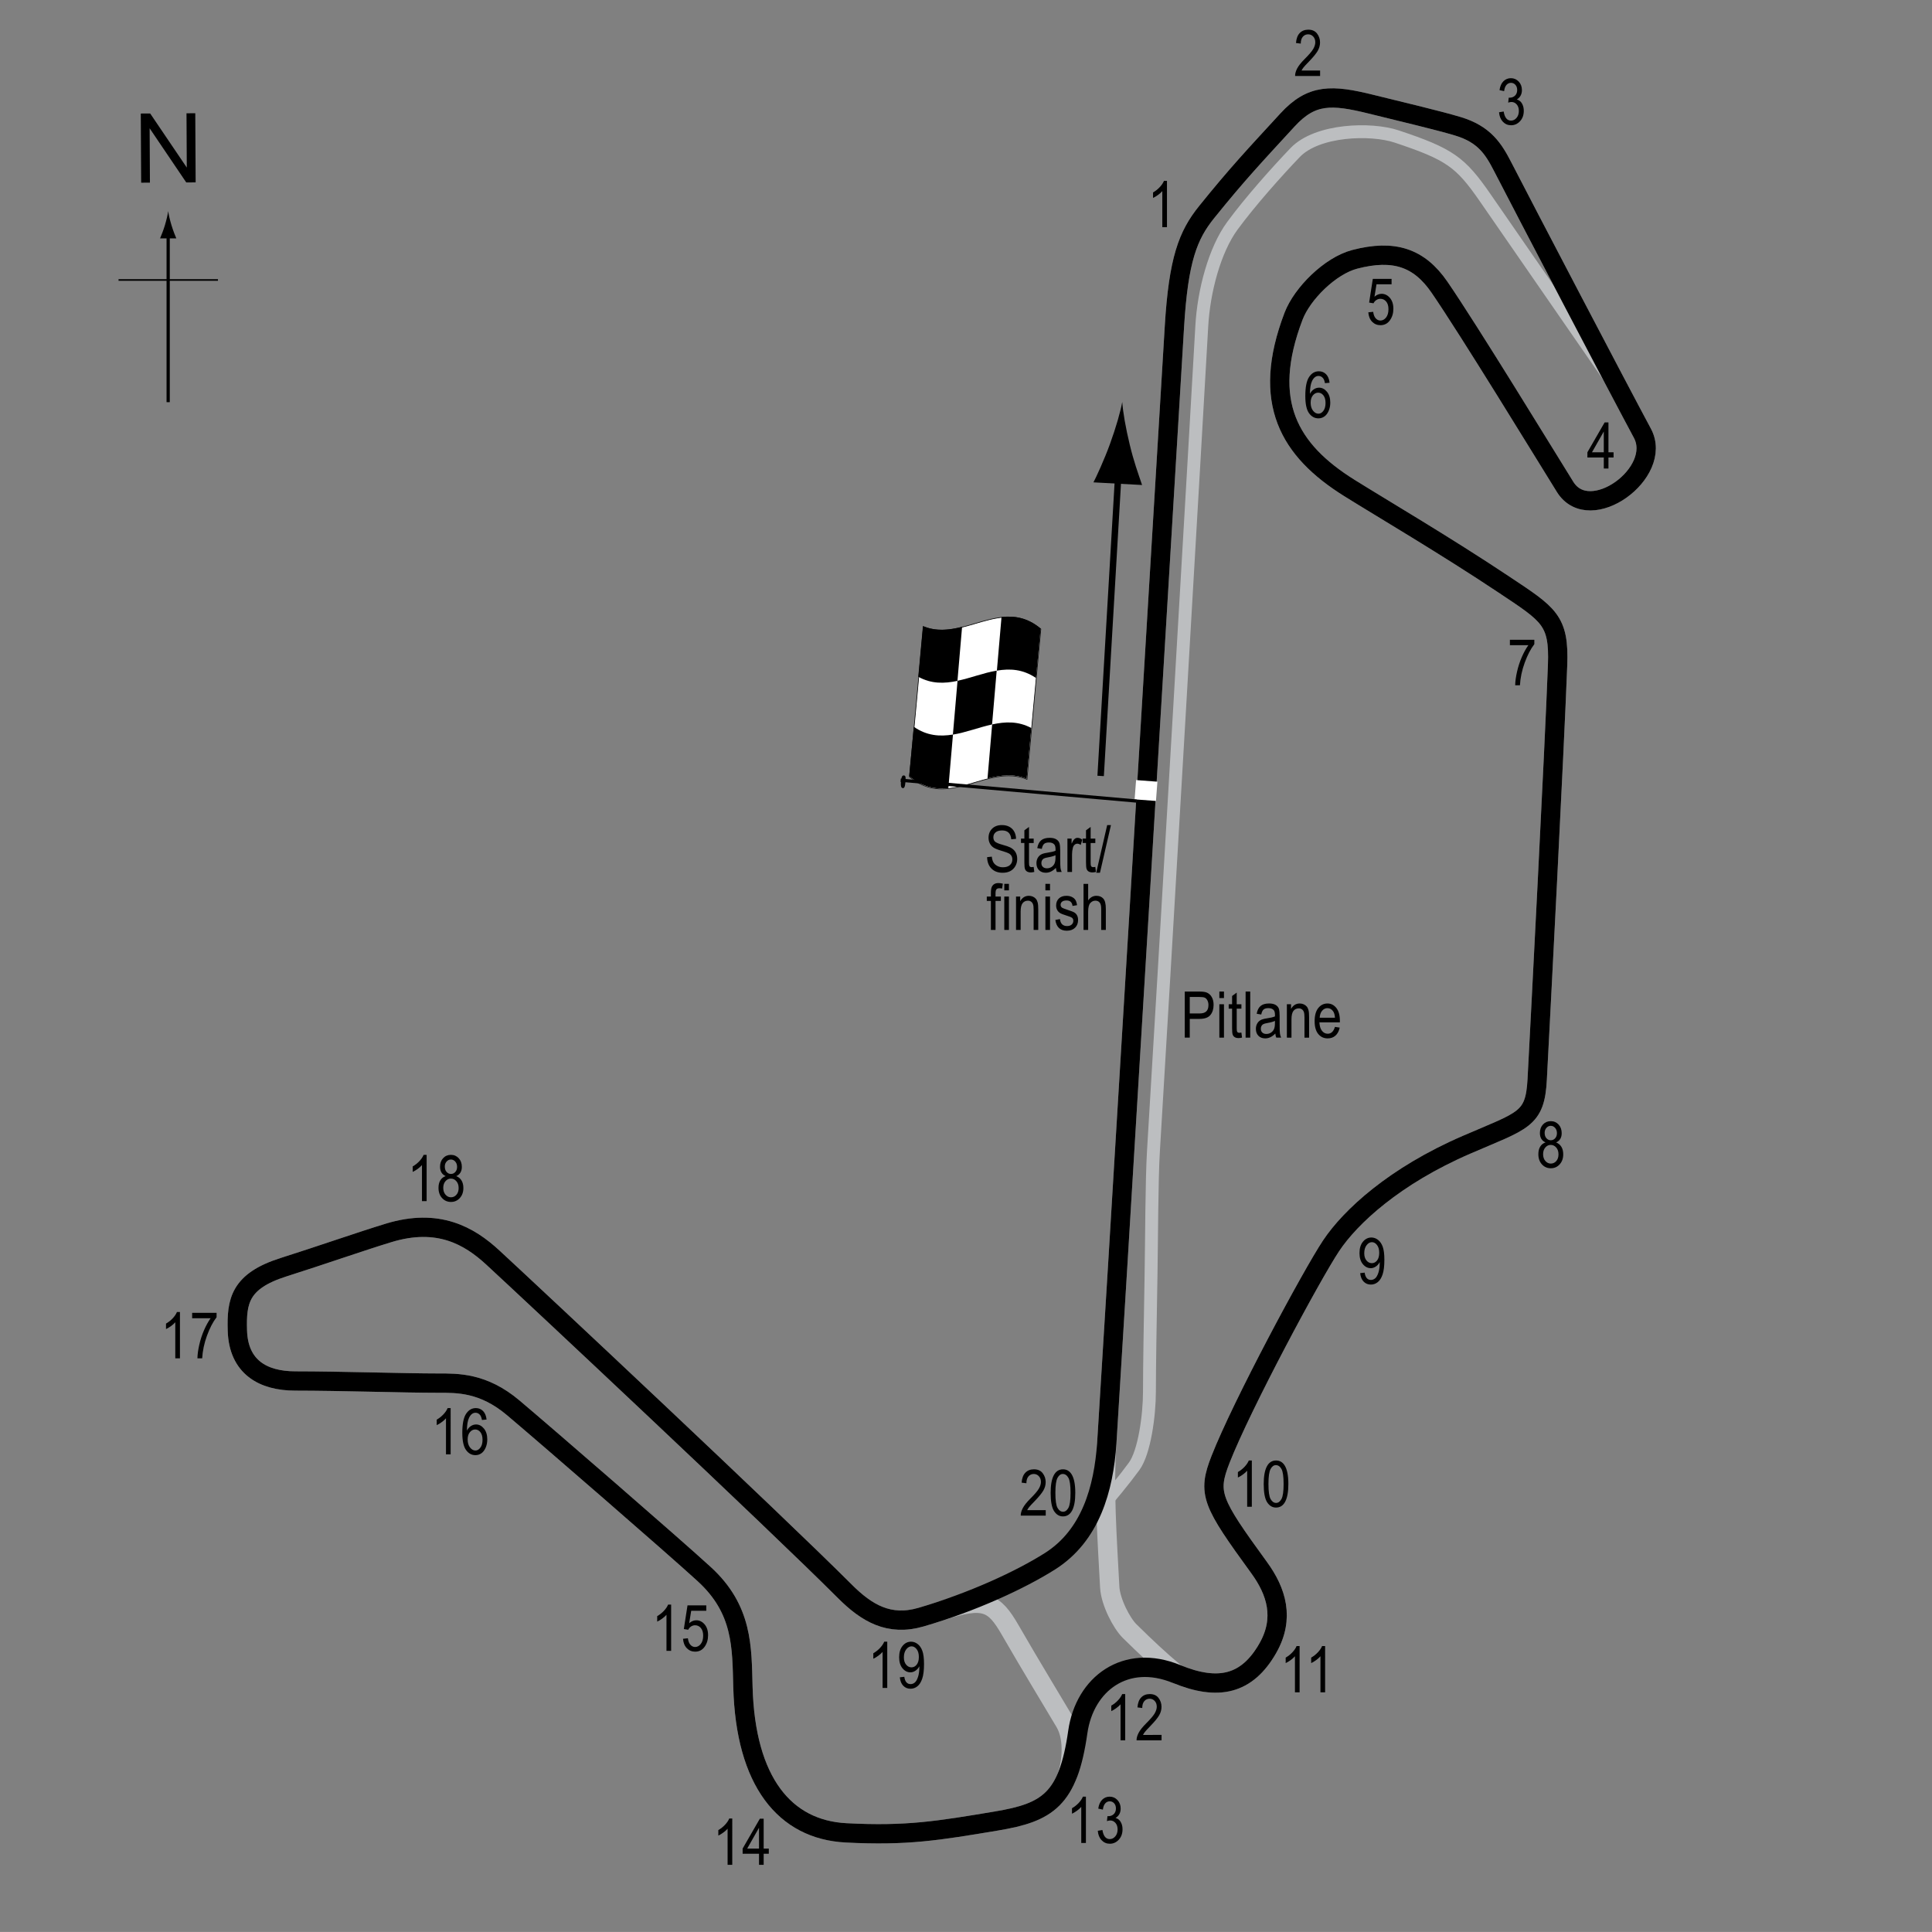 <?xml version="1.0" encoding="UTF-8"?> <!-- Generator: Adobe Illustrator 14.0.0, SVG Export Plug-In . SVG Version: 6.00 Build 43363) --> <svg xmlns="http://www.w3.org/2000/svg" xmlns:xlink="http://www.w3.org/1999/xlink" version="1.1" x="0px" y="0px" width="300px" height="299.991px" viewBox="0 0 300 299.991" xml:space="preserve"><rect x="0" y="0" width="300" height="299.991" fill="#808080" stroke="none"/> <g id="Pitlane"> <path fill="none" stroke="#BCBEC0" stroke-width="2" d="M167.485,238.064c0,0,5.625-6.25,8.625-10.375 c1.591-2.187,2.375-7.875,2.375-11.625s0.125-11.125,0.25-18.25c0.092-5.255,0.096-14.605,0.375-19.125 c1.25-20.25,7-118.875,7.5-128c0.301-5.498,2-11.875,4.75-15.625s6.875-8.375,9.75-11.375c3.434-3.583,11.774-3.825,15.75-2.5 c8.25,2.75,9.905,3.946,13.75,9.5c4.5,6.5,22.125,32,22.125,32"></path> </g> <g id="South_Circuit"> <path fill="none" stroke="#BCBEC0" stroke-width="3" d="M146.047,250.166c-0.994,0.329-2.002,0.644-3.02,0.94 c-4.963,1.448-8.436-0.603-11.833-4c-11.333-11.333-48.167-45.834-54.667-51.834c-3.674-3.392-8.5-6.166-16.167-3.833 c-4.387,1.335-10.353,3.437-16.333,5.333c-6.833,2.167-7.3,5.309-7.167,9.834c0.167,5.666,3.975,7.833,9,7.833 c7,0,16.833,0.333,22.167,0.333c3,0,7.002-0.102,11.667,3.834c5.333,4.5,24.875,21.44,29.667,25.833c6,5.5,5.833,11.333,6,17.5 c0.398,14.738,6.5,22.167,16,22.667s14.381-0.342,23.334-1.834c5.621-0.937,8.855-2.202,10.802-6.515 c0.824-1.825,1.469-6.104-0.136-8.818c-2.167-3.667-5.07-8.388-8.5-14.333C154.36,248.772,152.87,247.905,146.047,250.166z"></path> </g> <g id="North_Circuit"> <path fill="none" stroke="#BCBEC0" stroke-width="3" d="M182.36,50.772c-1.166,19.5-10,166-10.5,173.333 c-0.481,7.055,0.038,14.492,0.458,22.333c0.125,2.333,1.863,5.632,3.084,6.833c2.541,2.5,4.625,4.459,6.916,6.375 c0.508,0.425,1.583,0.762,2.159,0.946c5.543,1.778,9.462,0.457,12.383-4.654c2.667-4.667,1.334-8.833-1.333-12.5 c-7.412-10.19-8.082-11.525-6-16.833c3.334-8.5,14.167-28.667,17.167-33.167s9.833-10.833,21-15.667 c8.862-3.836,10.666-3.833,11-10.167c0.51-9.666,2.666-51,3.166-64.333c0.263-6.997-1.333-7.833-8.333-12.5 c-9.074-6.05-19.037-11.898-24-15c-9.333-5.833-13.76-13.305-8.667-26.667c1.334-3.5,5.667-7.833,9.5-8.833 c6.079-1.586,10.006-0.274,13.167,4.333c4.658,6.788,16.105,25.538,19.5,31c3.833,6.167,15.302-2.201,12-8.333 c-3.5-6.5-18.5-35.167-21.667-41.333c-1.426-2.777-2.846-5.09-7-6.333c-3.063-0.917-8.273-2.139-13.438-3.417 c-6.146-1.521-9.25-1.646-13,2.438c-5.027,5.475-7.729,8.313-12.563,14.313C184.468,36.528,182.987,40.291,182.36,50.772z"></path> </g> <g id="Full_Circuit"> <path fill="none" stroke="#000000" stroke-width="3" d="M182.36,50.772c-1.166,19.5-10,166-10.5,173.333 c-0.481,7.055-2.5,14.333-8.833,18.333c-4.572,2.888-12,6.333-20,8.667c-4.963,1.448-8.436-0.603-11.833-4 c-11.333-11.333-48.167-45.834-54.667-51.834c-3.674-3.392-8.5-6.166-16.167-3.833c-4.387,1.335-10.353,3.437-16.333,5.333 c-6.833,2.167-7.3,5.309-7.167,9.834c0.167,5.666,3.975,7.833,9,7.833c7,0,16.833,0.333,22.167,0.333c3,0,7.002-0.102,11.667,3.834 c5.333,4.5,24.875,21.44,29.667,25.833c6,5.5,5.833,11.333,6,17.5c0.398,14.738,6.5,22.167,16,22.667s14.381-0.342,23.334-1.834 c8-1.333,11.166-3.333,12.666-13.833c1.07-7.49,7.43-12.243,15.334-9c6.5,2.667,10.941,1.644,14.166-4 c2.667-4.667,1.334-8.833-1.333-12.5c-7.412-10.19-8.082-11.525-6-16.833c3.334-8.5,14.167-28.667,17.167-33.167 s9.833-10.833,21-15.667c8.862-3.836,10.666-3.833,11-10.167c0.51-9.666,2.666-51,3.166-64.333c0.263-6.997-1.333-7.833-8.333-12.5 c-9.074-6.05-19.037-11.898-24-15c-9.333-5.833-13.76-13.305-8.667-26.667c1.334-3.5,5.667-7.833,9.5-8.833 c6.079-1.586,10.006-0.274,13.167,4.333c4.658,6.788,16.105,25.538,19.5,31c3.833,6.167,15.302-2.201,12-8.333 c-3.5-6.5-18.5-35.167-21.667-41.333c-1.426-2.777-2.846-5.09-7-6.333c-3.063-0.917-8.273-2.139-13.438-3.417 c-6.146-1.521-9.25-1.646-13,2.438c-5.027,5.475-7.729,8.313-12.563,14.313C184.468,36.528,182.987,40.291,182.36,50.772z"></path> </g> <g id="Startline"> <line fill="none" stroke="#FFFFFF" stroke-width="3" x1="176.297" y1="122.626" x2="179.61" y2="122.876"></line> </g> <g id="Flag"> <g> <g> <path fill="#FFFFFF" stroke="#000000" stroke-width="0.1" d="M161.622,97.687c-0.719,7.614-1.438,15.4-2.156,23.323 c-6.081-2.509-12.163,4.739-18.244-0.385c0.72-7.613,1.439-15.4,2.159-23.323C149.46,99.808,155.542,92.563,161.622,97.687z"></path> <path d="M147.978,114.059c-0.239,2.78-0.479,5.554-0.719,8.319c-2.027,0.214-4.055-0.133-6.083-1.861 c0.24-2.535,0.48-5.09,0.72-7.663C143.924,114.266,145.951,114.395,147.978,114.059z"></path> <path d="M160.141,113.046c-0.24,2.611-0.48,5.239-0.721,7.882c-2.026-0.821-4.054-0.563-6.08-0.047 c0.24-2.801,0.48-5.599,0.721-8.392C156.087,112.046,158.115,111.959,160.141,113.046z"></path> <path d="M154.766,104.13c-0.239,2.782-0.479,5.57-0.719,8.363c-2.027,0.445-4.055,1.244-6.082,1.577 c0.24-2.78,0.48-5.566,0.721-8.358C150.712,105.281,152.74,104.48,154.766,104.13z"></path> <path d="M161.595,97.606c-0.24,2.54-0.48,5.099-0.721,7.677c-2.026-1.382-4.052-1.492-6.078-1.147 c0.239-2.781,0.479-5.557,0.718-8.324C157.542,95.585,159.568,95.91,161.595,97.606z"></path> <path d="M149.391,97.337c-0.239,2.8-0.479,5.597-0.719,8.389c-2.026,0.431-4.054,0.49-6.081-0.639 c0.241-2.606,0.482-5.229,0.723-7.867C145.34,98.077,147.366,97.844,149.391,97.337z"></path> </g> </g> <line fill="#FFFFFF" stroke="#000000" stroke-width="0.5" x1="139.854" y1="121.152" x2="176.476" y2="124.384"></line> <path d="M140.362,120.415c0.194,0.016,0.319,0.106,0.243,0.985c-0.079,0.877-0.221,0.99-0.416,0.977 c-0.194-0.02-0.363-0.162-0.285-1.04C139.982,120.461,140.168,120.396,140.362,120.415z"></path> <g> <line fill="none" stroke="#000000" x1="170.907" y1="120.488" x2="173.714" y2="72.571"></line> <path d="M175.443,69.118c0.61,2.517,1.211,4.165,1.899,6.193l-7.552-0.412c0.376-0.692,1.684-3.516,2.564-5.95 c0.944-2.608,1.625-4.982,1.907-6.528C174.372,63.989,174.788,66.426,175.443,69.118z"></path> </g> </g> <g id="North"> <g> <g> <g> <line fill="none" stroke="#000000" stroke-width="0.5" x1="26.113" y1="62.45" x2="26.113" y2="36.167"></line> <path d="M25.602,34.986c-0.25,0.827-0.48,1.364-0.746,2.027h2.521c-0.112-0.237-0.496-1.2-0.745-2.027 c-0.268-0.885-0.45-1.687-0.516-2.207C26.051,33.299,25.868,34.101,25.602,34.986z"></path> </g> </g> </g> <line fill="none" stroke="#000000" stroke-width="0.25" x1="18.408" y1="43.475" x2="33.844" y2="43.475"></line> <g> <path d="M21.919,28.366l-0.057-10.737l1.458-0.008l5.685,8.4l-0.045-8.43l1.362-0.007l0.057,10.737l-1.458,0.008l-5.685-8.407 l0.045,8.438L21.919,28.366z"></path> </g> </g> <g id="Labels"> <g> <path d="M183.969,161.125v-7.158h2.212c0.521,0,0.905,0.045,1.152,0.137c0.339,0.124,0.608,0.353,0.811,0.688 s0.303,0.747,0.303,1.235c0,0.645-0.164,1.17-0.493,1.577s-0.896,0.61-1.704,0.61h-1.504v2.91H183.969z M184.746,157.37h1.519 c0.479,0,0.828-0.108,1.05-0.325s0.332-0.543,0.332-0.979c0-0.283-0.055-0.526-0.164-0.728c-0.108-0.202-0.24-0.34-0.395-0.415 c-0.155-0.075-0.435-0.112-0.838-0.112h-1.504V157.37z"></path> <path d="M189.34,154.978v-1.011h0.718v1.011H189.34z M189.34,161.125v-5.186h0.718v5.186H189.34z"></path> <path d="M192.763,160.339l0.098,0.776c-0.198,0.052-0.378,0.078-0.537,0.078c-0.251,0-0.452-0.05-0.605-0.149 s-0.258-0.235-0.314-0.408c-0.058-0.172-0.086-0.516-0.086-1.03v-2.983h-0.527v-0.684h0.527v-1.284l0.718-0.527v1.812h0.728v0.684 h-0.728v3.032c0,0.28,0.021,0.46,0.063,0.542c0.062,0.117,0.178,0.176,0.347,0.176 C192.527,160.373,192.633,160.362,192.763,160.339z"></path> <path d="M193.417,161.125v-7.158h0.718v7.158H193.417z"></path> <path d="M198.032,160.485c-0.241,0.25-0.491,0.439-0.752,0.566s-0.53,0.19-0.811,0.19c-0.442,0-0.796-0.133-1.06-0.4 s-0.396-0.626-0.396-1.079c0-0.299,0.062-0.565,0.186-0.796s0.293-0.412,0.508-0.542s0.54-0.226,0.977-0.288 c0.586-0.086,1.016-0.188,1.289-0.308l0.005-0.225c0-0.355-0.063-0.604-0.19-0.747c-0.179-0.208-0.454-0.313-0.825-0.313 c-0.335,0-0.586,0.069-0.752,0.208s-0.288,0.4-0.366,0.783l-0.708-0.117c0.101-0.557,0.305-0.962,0.613-1.216 c0.307-0.254,0.747-0.381,1.32-0.381c0.446,0,0.796,0.084,1.05,0.251s0.414,0.375,0.481,0.623c0.066,0.248,0.1,0.609,0.1,1.084 v1.172c0,0.82,0.016,1.337,0.047,1.55c0.03,0.213,0.092,0.421,0.183,0.623h-0.752 C198.103,160.946,198.054,160.733,198.032,160.485z M197.973,158.522c-0.264,0.13-0.656,0.241-1.177,0.332 c-0.303,0.052-0.515,0.111-0.635,0.178s-0.214,0.161-0.281,0.283c-0.066,0.122-0.1,0.263-0.1,0.422 c0,0.248,0.076,0.445,0.229,0.593s0.364,0.222,0.635,0.222c0.257,0,0.491-0.067,0.7-0.2c0.211-0.133,0.367-0.312,0.472-0.535 s0.156-0.548,0.156-0.974V158.522z"></path> <path d="M199.824,161.125v-5.186h0.649v0.732c0.156-0.285,0.347-0.498,0.572-0.638c0.227-0.141,0.485-0.211,0.778-0.211 c0.227,0,0.438,0.045,0.631,0.134s0.35,0.207,0.468,0.352c0.119,0.145,0.207,0.333,0.266,0.564s0.088,0.586,0.088,1.064v3.188 h-0.718v-3.158c0-0.381-0.032-0.66-0.098-0.836c-0.065-0.176-0.167-0.312-0.305-0.408c-0.139-0.096-0.299-0.144-0.481-0.144 c-0.345,0-0.62,0.129-0.825,0.386s-0.308,0.699-0.308,1.325v2.835H199.824z"></path> <path d="M207.29,159.455l0.742,0.112c-0.124,0.553-0.348,0.971-0.671,1.252c-0.324,0.282-0.726,0.422-1.204,0.422 c-0.603,0-1.09-0.229-1.462-0.686c-0.373-0.458-0.56-1.117-0.56-1.98c0-0.895,0.188-1.578,0.563-2.048 c0.377-0.47,0.853-0.706,1.429-0.706c0.55,0,1.009,0.231,1.377,0.693s0.552,1.131,0.552,2.007l-0.005,0.234h-3.174 c0.029,0.583,0.164,1.022,0.405,1.318s0.534,0.444,0.879,0.444C206.702,160.52,207.078,160.165,207.29,159.455z M204.921,158.034 h2.373c-0.032-0.449-0.129-0.785-0.288-1.006c-0.231-0.322-0.525-0.483-0.884-0.483c-0.322,0-0.598,0.134-0.825,0.403 S204.944,157.579,204.921,158.034z"></path> </g> <g> <path d="M153.278,133.098l0.732-0.078c0.039,0.394,0.127,0.701,0.266,0.92s0.336,0.396,0.594,0.53 c0.256,0.133,0.547,0.2,0.869,0.2c0.461,0,0.82-0.113,1.076-0.338c0.256-0.226,0.383-0.519,0.383-0.88 c0-0.211-0.047-0.396-0.139-0.553c-0.094-0.158-0.232-0.287-0.42-0.388c-0.188-0.101-0.592-0.243-1.213-0.427 c-0.555-0.165-0.947-0.33-1.182-0.496s-0.418-0.377-0.547-0.632c-0.131-0.255-0.195-0.544-0.195-0.867 c0-0.58,0.188-1.053,0.561-1.421c0.375-0.368,0.879-0.552,1.514-0.552c0.438,0,0.818,0.086,1.145,0.259 c0.328,0.172,0.582,0.42,0.762,0.742c0.182,0.322,0.279,0.702,0.291,1.138l-0.746,0.068c-0.039-0.465-0.18-0.811-0.418-1.035 c-0.24-0.225-0.576-0.337-1.008-0.337c-0.439,0-0.775,0.099-1.006,0.295c-0.232,0.197-0.348,0.452-0.348,0.764 c0,0.29,0.086,0.514,0.254,0.674c0.17,0.159,0.551,0.321,1.143,0.484c0.58,0.16,0.986,0.299,1.221,0.417 c0.357,0.183,0.627,0.423,0.811,0.721c0.182,0.298,0.273,0.653,0.273,1.066c0,0.41-0.096,0.783-0.287,1.119 c-0.193,0.337-0.453,0.593-0.785,0.769c-0.33,0.175-0.727,0.263-1.193,0.263c-0.725,0-1.305-0.218-1.736-0.654 C153.518,134.434,153.293,133.843,153.278,133.098z"></path> <path d="M160.508,134.616l0.098,0.776c-0.197,0.052-0.377,0.078-0.537,0.078c-0.25,0-0.451-0.05-0.605-0.149 c-0.152-0.099-0.258-0.235-0.314-0.408s-0.086-0.516-0.086-1.03V130.9h-0.527v-0.684h0.527v-1.284l0.719-0.527v1.812h0.727v0.684 h-0.727v3.032c0,0.28,0.021,0.46,0.063,0.542c0.063,0.117,0.178,0.176,0.348,0.176 C160.272,134.65,160.379,134.639,160.508,134.616z"></path> <path d="M163.956,134.763c-0.24,0.25-0.49,0.439-0.752,0.566c-0.26,0.127-0.529,0.19-0.811,0.19c-0.441,0-0.795-0.133-1.059-0.4 s-0.396-0.626-0.396-1.079c0-0.299,0.063-0.565,0.186-0.796c0.125-0.231,0.293-0.412,0.508-0.542s0.541-0.226,0.977-0.288 c0.586-0.086,1.016-0.188,1.289-0.308l0.006-0.225c0-0.355-0.064-0.604-0.191-0.747c-0.178-0.208-0.453-0.313-0.824-0.313 c-0.336,0-0.586,0.069-0.752,0.208s-0.289,0.4-0.367,0.783l-0.707-0.117c0.1-0.557,0.305-0.962,0.611-1.216 c0.309-0.254,0.748-0.381,1.322-0.381c0.445,0,0.795,0.084,1.049,0.251s0.414,0.375,0.48,0.623 c0.068,0.248,0.102,0.609,0.102,1.084v1.172c0,0.82,0.016,1.337,0.045,1.55c0.031,0.213,0.094,0.421,0.184,0.623h-0.752 C164.028,135.223,163.979,135.01,163.956,134.763z M163.897,132.8c-0.264,0.13-0.656,0.241-1.176,0.332 c-0.303,0.052-0.516,0.111-0.635,0.178c-0.121,0.067-0.215,0.161-0.281,0.283s-0.1,0.263-0.1,0.422 c0,0.248,0.076,0.445,0.229,0.593c0.154,0.148,0.365,0.222,0.635,0.222c0.258,0,0.49-0.067,0.701-0.2 c0.209-0.133,0.367-0.312,0.471-0.535c0.105-0.223,0.156-0.548,0.156-0.974V132.8z"></path> <path d="M165.749,135.402v-5.186h0.648v0.786c0.166-0.365,0.318-0.606,0.457-0.725s0.293-0.178,0.467-0.178 c0.24,0,0.486,0.094,0.736,0.283l-0.244,0.815c-0.178-0.127-0.354-0.19-0.521-0.19c-0.154,0-0.293,0.054-0.42,0.161 s-0.217,0.257-0.27,0.449c-0.09,0.335-0.137,0.692-0.137,1.069v2.715H165.749z"></path> <path d="M170.079,134.616l0.098,0.776c-0.197,0.052-0.377,0.078-0.537,0.078c-0.25,0-0.451-0.05-0.605-0.149 c-0.152-0.099-0.258-0.235-0.314-0.408s-0.086-0.516-0.086-1.03V130.9h-0.527v-0.684h0.527v-1.284l0.719-0.527v1.812h0.727v0.684 h-0.727v3.032c0,0.28,0.021,0.46,0.063,0.542c0.063,0.117,0.178,0.176,0.348,0.176C169.842,134.65,169.95,134.639,170.079,134.616 z"></path> <path d="M170.221,135.52l1.701-7.397h0.586l-1.705,7.397H170.221z"></path> <path d="M153.866,144.402V139.9h-0.639v-0.684h0.639v-0.552c0-0.407,0.043-0.712,0.127-0.916c0.086-0.204,0.215-0.359,0.391-0.466 c0.174-0.107,0.393-0.161,0.658-0.161c0.205,0,0.43,0.031,0.676,0.093l-0.107,0.762c-0.15-0.033-0.291-0.049-0.426-0.049 c-0.215,0-0.369,0.056-0.461,0.168c-0.094,0.112-0.139,0.326-0.139,0.642v0.479h0.83v0.684h-0.83v4.502H153.866z"></path> <path d="M155.946,138.255v-1.011h0.719v1.011H155.946z M155.946,144.402v-5.186h0.719v5.186H155.946z"></path> <path d="M157.768,144.402v-5.186h0.648v0.732c0.156-0.285,0.348-0.498,0.572-0.638c0.227-0.141,0.486-0.211,0.779-0.211 c0.227,0,0.438,0.045,0.631,0.134s0.35,0.207,0.467,0.352c0.119,0.145,0.207,0.333,0.266,0.564s0.088,0.586,0.088,1.064v3.188 h-0.717v-3.158c0-0.381-0.033-0.66-0.098-0.836c-0.066-0.176-0.168-0.312-0.307-0.408c-0.137-0.096-0.297-0.144-0.48-0.144 c-0.344,0-0.619,0.129-0.824,0.386s-0.309,0.699-0.309,1.325v2.835H157.768z"></path> <path d="M162.329,138.255v-1.011h0.717v1.011H162.329z M162.329,144.402v-5.186h0.717v5.186H162.329z"></path> <path d="M163.872,142.85l0.717-0.137c0.043,0.366,0.158,0.639,0.346,0.816c0.189,0.179,0.439,0.268,0.75,0.268 c0.313,0,0.555-0.077,0.725-0.232s0.256-0.351,0.256-0.588c0-0.205-0.074-0.365-0.221-0.479c-0.1-0.078-0.344-0.176-0.732-0.293 c-0.559-0.172-0.934-0.319-1.123-0.439c-0.188-0.121-0.334-0.282-0.439-0.483c-0.104-0.202-0.156-0.431-0.156-0.688 c0-0.443,0.143-0.802,0.426-1.079s0.676-0.415,1.176-0.415c0.316,0,0.594,0.057,0.832,0.171c0.24,0.114,0.424,0.267,0.551,0.459 s0.215,0.467,0.264,0.825l-0.703,0.117c-0.066-0.566-0.373-0.85-0.924-0.85c-0.313,0-0.545,0.063-0.697,0.187 c-0.154,0.125-0.23,0.285-0.23,0.479c0,0.191,0.074,0.342,0.221,0.453c0.088,0.064,0.35,0.168,0.783,0.311 c0.596,0.189,0.982,0.34,1.156,0.453c0.176,0.112,0.313,0.266,0.41,0.46c0.096,0.194,0.145,0.425,0.145,0.692 c0,0.496-0.156,0.897-0.471,1.203c-0.314,0.307-0.742,0.46-1.287,0.46C164.625,144.52,164.034,143.963,163.872,142.85z"></path> <path d="M168.25,144.402v-7.158h0.719v2.568c0.168-0.238,0.359-0.416,0.572-0.535c0.215-0.119,0.449-0.178,0.707-0.178 c0.451,0,0.809,0.144,1.07,0.432c0.264,0.288,0.395,0.816,0.395,1.584v3.286h-0.719v-3.286c0-0.449-0.08-0.771-0.238-0.967 c-0.16-0.195-0.379-0.293-0.66-0.293c-0.313,0-0.578,0.125-0.799,0.376c-0.219,0.25-0.328,0.695-0.328,1.333v2.837H168.25z"></path> </g> <g> <path d="M181.205,35.276h-0.723v-5.601c-0.166,0.195-0.389,0.395-0.669,0.598s-0.537,0.357-0.771,0.461v-0.85 c0.397-0.228,0.748-0.506,1.052-0.835c0.305-0.329,0.519-0.649,0.643-0.962h0.469V35.276z"></path> </g> <g> <path d="M204.985,10.951v0.845h-3.882c-0.01-0.342,0.094-0.725,0.31-1.148c0.217-0.424,0.613-0.923,1.189-1.5 c0.674-0.671,1.115-1.19,1.323-1.557s0.313-0.708,0.313-1.024c0-0.365-0.106-0.662-0.319-0.892 c-0.214-0.23-0.477-0.345-0.789-0.345c-0.335,0-0.61,0.124-0.825,0.373c-0.215,0.248-0.322,0.604-0.322,1.068l-0.742-0.093 c0.052-0.687,0.247-1.204,0.583-1.55c0.338-0.347,0.781-0.52,1.331-0.52c0.599,0,1.052,0.202,1.36,0.605 c0.307,0.404,0.461,0.862,0.461,1.376c0,0.456-0.12,0.892-0.361,1.31c-0.241,0.418-0.698,0.976-1.372,1.673 c-0.43,0.439-0.707,0.739-0.833,0.899c-0.125,0.16-0.227,0.319-0.305,0.479H204.985z"></path> </g> <g> <path d="M212.471,48.498l0.757-0.078c0.059,0.456,0.191,0.795,0.397,1.018c0.207,0.223,0.447,0.334,0.721,0.334 c0.342,0,0.637-0.157,0.884-0.472c0.247-0.315,0.371-0.744,0.371-1.289c0-0.512-0.12-0.909-0.358-1.191 c-0.24-0.282-0.54-0.423-0.901-0.423c-0.218,0-0.423,0.061-0.612,0.184c-0.191,0.123-0.342,0.293-0.452,0.512l-0.679-0.108 l0.571-3.678h2.915v0.84h-2.343l-0.313,1.926c0.348-0.301,0.718-0.452,1.108-0.452c0.491,0,0.919,0.209,1.281,0.628 c0.363,0.419,0.545,0.983,0.545,1.694c0,0.701-0.182,1.301-0.544,1.801c-0.363,0.5-0.851,0.75-1.463,0.75 c-0.508,0-0.937-0.177-1.287-0.53C212.719,49.612,212.52,49.123,212.471,48.498z"></path> </g> <g> <path d="M249.036,72.751v-1.714h-2.545v-0.806l2.676-4.639h0.592v4.639h0.795v0.806h-0.795v1.714H249.036z M249.036,70.232v-3.228 l-1.834,3.228H249.036z"></path> </g> <g> <path d="M232.771,17.433l0.718-0.117c0.15,0.941,0.53,1.411,1.14,1.411c0.33,0,0.615-0.139,0.856-0.418s0.362-0.64,0.362-1.083 c0-0.417-0.11-0.753-0.332-1.008s-0.493-0.381-0.815-0.381c-0.137,0-0.306,0.033-0.508,0.098l0.083-0.771l0.112,0.01 c0.356,0,0.646-0.109,0.868-0.327c0.222-0.217,0.333-0.508,0.333-0.872c0-0.334-0.093-0.603-0.279-0.806 c-0.186-0.203-0.412-0.305-0.68-0.305c-0.277,0-0.512,0.106-0.703,0.32c-0.19,0.213-0.313,0.536-0.364,0.969l-0.718-0.156 c0.091-0.612,0.296-1.074,0.615-1.387s0.705-0.469,1.157-0.469c0.476,0,0.879,0.176,1.211,0.527 c0.332,0.352,0.498,0.794,0.498,1.328c0,0.325-0.07,0.613-0.211,0.863s-0.338,0.447-0.59,0.59 c0.233,0.065,0.426,0.173,0.578,0.322c0.152,0.15,0.275,0.35,0.37,0.6c0.094,0.25,0.141,0.53,0.141,0.839 c0,0.657-0.193,1.195-0.581,1.613s-0.852,0.627-1.392,0.627c-0.501,0-0.926-0.182-1.274-0.547S232.82,18.048,232.771,17.433z"></path> </g> <g> <path d="M211.209,197.693l0.693-0.078c0.11,0.755,0.437,1.133,0.977,1.133c0.241,0,0.46-0.082,0.656-0.247 c0.197-0.165,0.364-0.456,0.501-0.876s0.205-0.91,0.205-1.471v-0.176c-0.149,0.29-0.352,0.52-0.605,0.689 c-0.254,0.169-0.513,0.254-0.776,0.254c-0.479,0-0.891-0.209-1.238-0.628c-0.346-0.419-0.52-0.99-0.52-1.716 c0-0.749,0.18-1.34,0.539-1.771c0.36-0.431,0.797-0.647,1.312-0.647c0.364,0,0.705,0.121,1.021,0.361 c0.315,0.241,0.56,0.596,0.732,1.064s0.259,1.145,0.259,2.027c0,0.982-0.093,1.746-0.278,2.289 c-0.186,0.544-0.438,0.941-0.754,1.191c-0.318,0.251-0.674,0.377-1.067,0.377c-0.446,0-0.818-0.152-1.118-0.457 S211.268,198.269,211.209,197.693z M214.164,194.531c0-0.512-0.114-0.914-0.343-1.208s-0.491-0.44-0.787-0.44 c-0.311,0-0.587,0.156-0.83,0.47s-0.364,0.73-0.364,1.252c0,0.47,0.116,0.844,0.348,1.122c0.231,0.279,0.509,0.418,0.831,0.418 c0.32,0,0.591-0.14,0.813-0.42S214.164,195.046,214.164,194.531z"></path> </g> <g> <path d="M239.989,177.397c-0.288-0.13-0.506-0.316-0.653-0.559c-0.147-0.243-0.221-0.544-0.221-0.905 c0-0.543,0.16-0.985,0.479-1.327c0.319-0.341,0.722-0.512,1.205-0.512c0.487,0,0.892,0.174,1.215,0.522s0.484,0.797,0.484,1.347 c0,0.345-0.071,0.637-0.215,0.876c-0.144,0.239-0.359,0.425-0.649,0.559c0.355,0.14,0.628,0.366,0.818,0.679 s0.285,0.701,0.285,1.163c0,0.639-0.185,1.159-0.554,1.562s-0.826,0.604-1.373,0.604c-0.552,0-1.013-0.201-1.382-0.604 s-0.554-0.932-0.554-1.586c0-0.479,0.099-0.873,0.295-1.186C239.368,177.718,239.64,177.507,239.989,177.397z M239.613,179.216 c0,0.439,0.118,0.793,0.354,1.062s0.517,0.403,0.845,0.403c0.332,0,0.613-0.131,0.844-0.391c0.23-0.261,0.346-0.609,0.346-1.045 c0-0.439-0.118-0.794-0.355-1.063s-0.521-0.402-0.854-0.402c-0.327,0-0.606,0.133-0.835,0.4 C239.727,178.448,239.613,178.792,239.613,179.216z M239.852,175.908c0,0.351,0.093,0.63,0.277,0.838 c0.186,0.208,0.412,0.312,0.682,0.312c0.264,0,0.487-0.103,0.673-0.307c0.185-0.205,0.277-0.469,0.277-0.794 c0-0.334-0.095-0.608-0.285-0.821c-0.189-0.213-0.415-0.319-0.675-0.319s-0.482,0.104-0.669,0.312 C239.946,175.336,239.852,175.596,239.852,175.908z"></path> </g> <g> <path d="M234.456,100.186v-0.845h3.795v0.684c-0.566,0.736-1.064,1.693-1.494,2.874s-0.678,2.35-0.742,3.508h-0.738 c0.01-0.599,0.105-1.297,0.285-2.095s0.428-1.558,0.742-2.28c0.316-0.723,0.654-1.338,1.02-1.846H234.456z"></path> </g> <g> <path d="M206.458,59.431l-0.718,0.068c-0.068-0.366-0.169-0.627-0.302-0.783c-0.192-0.227-0.423-0.34-0.692-0.34 c-0.419,0-0.755,0.26-1.009,0.781c-0.218,0.449-0.328,1.113-0.331,1.992c0.166-0.313,0.374-0.549,0.625-0.71 s0.516-0.242,0.796-0.242c0.466,0,0.872,0.211,1.218,0.632c0.348,0.421,0.521,0.985,0.521,1.692c0,0.479-0.087,0.912-0.261,1.301 c-0.175,0.389-0.398,0.676-0.672,0.862s-0.574,0.278-0.903,0.278c-0.593,0-1.081-0.267-1.465-0.801s-0.576-1.424-0.576-2.671 c0-1.383,0.196-2.369,0.59-2.957s0.897-0.881,1.512-0.881c0.445,0,0.818,0.152,1.119,0.455 C206.209,58.412,206.392,58.853,206.458,59.431z M203.518,62.521c0,0.518,0.122,0.934,0.366,1.248s0.527,0.471,0.85,0.471 c0.283,0,0.536-0.148,0.76-0.444c0.223-0.296,0.334-0.703,0.334-1.221c0-0.508-0.11-0.902-0.332-1.182s-0.491-0.42-0.811-0.42 c-0.313,0-0.585,0.139-0.818,0.417C203.634,61.669,203.518,62.046,203.518,62.521z"></path> </g> <g> <path d="M69.975,225.835h-0.723v-5.602c-0.166,0.195-0.389,0.395-0.669,0.599s-0.537,0.357-0.771,0.462v-0.85 c0.397-0.229,0.748-0.507,1.053-0.836c0.304-0.328,0.518-0.648,0.642-0.961h0.469V225.835z"></path> <path d="M75.556,220.425l-0.718,0.068c-0.068-0.367-0.169-0.627-0.302-0.783c-0.192-0.227-0.423-0.34-0.692-0.34 c-0.419,0-0.755,0.26-1.009,0.781c-0.218,0.449-0.328,1.113-0.331,1.992c0.166-0.313,0.374-0.55,0.625-0.711 s0.516-0.242,0.796-0.242c0.466,0,0.871,0.211,1.219,0.633c0.346,0.422,0.52,0.985,0.52,1.691c0,0.479-0.087,0.912-0.262,1.302 c-0.174,0.39-0.397,0.677-0.671,0.862s-0.574,0.277-0.903,0.277c-0.593,0-1.081-0.267-1.465-0.801 c-0.384-0.533-0.576-1.424-0.576-2.67c0-1.384,0.196-2.369,0.59-2.957s0.897-0.881,1.512-0.881c0.445,0,0.818,0.151,1.119,0.455 C75.308,219.406,75.491,219.847,75.556,220.425z M72.617,223.515c0,0.518,0.122,0.934,0.366,1.248s0.527,0.471,0.85,0.471 c0.283,0,0.536-0.147,0.759-0.443c0.224-0.297,0.335-0.703,0.335-1.221c0-0.508-0.11-0.902-0.332-1.182 c-0.222-0.28-0.491-0.42-0.811-0.42c-0.313,0-0.585,0.139-0.817,0.417C72.733,222.664,72.617,223.041,72.617,223.515z"></path> </g> <g> <path d="M104.212,256.344h-0.723v-5.601c-0.166,0.195-0.389,0.395-0.669,0.598c-0.28,0.204-0.537,0.357-0.771,0.462v-0.85 c0.397-0.228,0.748-0.507,1.053-0.835c0.304-0.328,0.518-0.649,0.642-0.962h0.469V256.344z"></path> <path d="M106.058,254.469l0.757-0.078c0.059,0.456,0.191,0.795,0.398,1.019c0.206,0.223,0.446,0.334,0.72,0.334 c0.342,0,0.637-0.157,0.884-0.472c0.247-0.315,0.371-0.744,0.371-1.288c0-0.512-0.119-0.909-0.359-1.191 c-0.238-0.281-0.539-0.423-0.9-0.423c-0.218,0-0.422,0.062-0.613,0.184c-0.189,0.122-0.341,0.293-0.451,0.512l-0.679-0.108 l0.571-3.678h2.915v0.84h-2.343l-0.313,1.926c0.348-0.301,0.718-0.451,1.108-0.451c0.491,0,0.919,0.209,1.281,0.628 c0.363,0.419,0.545,0.983,0.545,1.694c0,0.7-0.182,1.301-0.545,1.801c-0.362,0.5-0.85,0.75-1.462,0.75 c-0.508,0-0.937-0.177-1.286-0.529C106.306,255.583,106.107,255.094,106.058,254.469z"></path> </g> <g> <path d="M113.704,289.564h-0.723v-5.601c-0.166,0.195-0.389,0.395-0.669,0.599c-0.28,0.203-0.537,0.357-0.771,0.461v-0.85 c0.397-0.229,0.748-0.506,1.053-0.835c0.304-0.329,0.518-0.649,0.642-0.962h0.469V289.564z"></path> <path d="M117.859,289.564v-1.714h-2.544v-0.806l2.676-4.639h0.591v4.639h0.796v0.806h-0.796v1.714H117.859z M117.859,287.044 v-3.228l-1.834,3.228H117.859z"></path> </g> <g> <path d="M168.619,286.173h-0.723v-5.6c-0.166,0.195-0.389,0.395-0.669,0.598s-0.537,0.357-0.771,0.461v-0.85 c0.397-0.228,0.748-0.506,1.053-0.834c0.304-0.329,0.518-0.65,0.642-0.963h0.469V286.173z"></path> <path d="M170.464,284.279l0.718-0.117c0.15,0.941,0.53,1.412,1.14,1.412c0.33,0,0.615-0.14,0.856-0.418 c0.241-0.279,0.362-0.641,0.362-1.084c0-0.418-0.11-0.754-0.332-1.008s-0.493-0.381-0.815-0.381c-0.137,0-0.306,0.032-0.508,0.098 l0.083-0.771l0.112,0.01c0.356,0,0.646-0.109,0.868-0.327c0.222-0.218,0.333-0.509,0.333-0.872c0-0.334-0.093-0.604-0.279-0.807 c-0.186-0.203-0.412-0.305-0.68-0.305c-0.277,0-0.512,0.107-0.703,0.32c-0.19,0.213-0.313,0.536-0.364,0.969l-0.718-0.156 c0.091-0.611,0.296-1.074,0.615-1.387s0.705-0.469,1.157-0.469c0.476,0,0.879,0.176,1.211,0.527s0.498,0.794,0.498,1.328 c0,0.324-0.07,0.612-0.211,0.863c-0.141,0.25-0.338,0.447-0.59,0.59c0.233,0.065,0.426,0.173,0.578,0.322 c0.152,0.15,0.275,0.35,0.37,0.6c0.094,0.251,0.141,0.531,0.141,0.84c0,0.657-0.193,1.195-0.581,1.613s-0.852,0.627-1.392,0.627 c-0.501,0-0.926-0.183-1.274-0.547C170.711,285.384,170.513,284.894,170.464,284.279z"></path> </g> <g> <path d="M174.721,270.242h-0.723v-5.6c-0.166,0.195-0.389,0.395-0.668,0.598c-0.281,0.203-0.537,0.357-0.771,0.461v-0.85 c0.396-0.228,0.748-0.506,1.053-0.834c0.303-0.329,0.518-0.65,0.641-0.963h0.469V270.242z"></path> <path d="M180.366,269.398v0.844h-3.881c-0.01-0.342,0.094-0.725,0.311-1.147c0.215-0.424,0.611-0.923,1.188-1.5 c0.674-0.671,1.115-1.19,1.324-1.557c0.207-0.366,0.313-0.708,0.313-1.024c0-0.364-0.107-0.662-0.32-0.891 c-0.213-0.23-0.477-0.346-0.789-0.346c-0.334,0-0.609,0.125-0.824,0.373s-0.322,0.604-0.322,1.068l-0.742-0.094 c0.051-0.687,0.246-1.203,0.584-1.55c0.336-0.347,0.779-0.521,1.33-0.521c0.598,0,1.053,0.202,1.359,0.605 c0.309,0.404,0.461,0.862,0.461,1.377c0,0.455-0.119,0.892-0.361,1.31c-0.24,0.419-0.697,0.976-1.371,1.673 c-0.43,0.439-0.707,0.74-0.832,0.899c-0.127,0.159-0.229,0.319-0.307,0.479H180.366z"></path> </g> <g> <path d="M201.801,262.785h-0.723v-5.602c-0.166,0.195-0.389,0.395-0.668,0.599c-0.281,0.204-0.537,0.357-0.771,0.462v-0.85 c0.396-0.229,0.748-0.507,1.053-0.836c0.303-0.328,0.518-0.648,0.641-0.961h0.469V262.785z"></path> <path d="M205.762,262.785h-0.723v-5.602c-0.166,0.195-0.389,0.395-0.67,0.599c-0.279,0.204-0.537,0.357-0.771,0.462v-0.85 c0.398-0.229,0.748-0.507,1.053-0.836c0.305-0.328,0.518-0.648,0.643-0.961h0.469V262.785z"></path> </g> <g> <path d="M194.382,233.97h-0.723v-5.6c-0.166,0.195-0.389,0.395-0.669,0.598s-0.537,0.357-0.771,0.461v-0.85 c0.397-0.228,0.748-0.506,1.053-0.834c0.304-0.329,0.518-0.65,0.642-0.963h0.469V233.97z"></path> <path d="M196.228,230.441c0-1.201,0.162-2.111,0.485-2.73c0.324-0.618,0.802-0.928,1.434-0.928c0.56,0,1.001,0.251,1.323,0.752 c0.391,0.605,0.586,1.574,0.586,2.906c0,1.194-0.161,2.102-0.483,2.722s-0.801,0.931-1.436,0.931c-0.56,0-1.018-0.273-1.375-0.82 C196.407,232.726,196.228,231.782,196.228,230.441z M196.965,230.438c0,1.163,0.111,1.942,0.335,2.339 c0.224,0.396,0.51,0.594,0.858,0.594c0.33,0,0.605-0.201,0.827-0.602s0.333-1.178,0.333-2.331c0-1.167-0.111-1.946-0.335-2.341 s-0.514-0.592-0.869-0.592c-0.326,0-0.599,0.201-0.819,0.602C197.076,228.507,196.965,229.285,196.965,230.438z"></path> </g> <g> <path d="M137.771,262.107h-0.723v-5.601c-0.166,0.195-0.389,0.395-0.669,0.599c-0.28,0.203-0.537,0.357-0.771,0.461v-0.85 c0.397-0.229,0.748-0.506,1.053-0.835c0.304-0.329,0.518-0.649,0.642-0.962h0.469V262.107z"></path> <path d="M139.725,260.452l0.693-0.078c0.11,0.755,0.437,1.133,0.977,1.133c0.241,0,0.46-0.082,0.657-0.247 c0.196-0.164,0.363-0.456,0.5-0.876s0.205-0.91,0.205-1.47v-0.176c-0.149,0.289-0.352,0.52-0.605,0.688s-0.513,0.254-0.776,0.254 c-0.479,0-0.892-0.209-1.237-0.628c-0.348-0.418-0.521-0.99-0.521-1.716c0-0.749,0.18-1.339,0.54-1.771 c0.359-0.431,0.796-0.646,1.311-0.646c0.364,0,0.705,0.121,1.021,0.361s0.56,0.596,0.732,1.064s0.259,1.145,0.259,2.026 c0,0.983-0.093,1.747-0.278,2.29s-0.437,0.941-0.755,1.191c-0.316,0.25-0.673,0.376-1.066,0.376c-0.446,0-0.818-0.152-1.118-0.456 C139.962,261.468,139.783,261.028,139.725,260.452z M142.679,257.291c0-0.512-0.114-0.915-0.343-1.209 c-0.229-0.293-0.491-0.439-0.787-0.439c-0.311,0-0.587,0.156-0.83,0.469c-0.243,0.313-0.364,0.73-0.364,1.252 c0,0.471,0.116,0.844,0.348,1.123s0.509,0.418,0.832,0.418c0.319,0,0.59-0.141,0.812-0.42 C142.567,258.203,142.679,257.805,142.679,257.291z"></path> </g> <g> <path d="M66.246,186.513h-0.723v-5.6c-0.166,0.195-0.389,0.395-0.669,0.598s-0.537,0.357-0.771,0.461v-0.85 c0.397-0.228,0.748-0.506,1.053-0.834c0.304-0.329,0.518-0.65,0.642-0.963h0.469V186.513z"></path> <path d="M69.205,182.629c-0.288-0.13-0.506-0.316-0.653-0.559c-0.147-0.243-0.221-0.544-0.221-0.905 c0-0.543,0.16-0.985,0.479-1.327c0.319-0.341,0.722-0.513,1.205-0.513c0.487,0,0.892,0.174,1.215,0.522s0.484,0.797,0.484,1.347 c0,0.345-0.071,0.637-0.215,0.876s-0.359,0.425-0.649,0.559c0.355,0.14,0.628,0.366,0.818,0.679 c0.189,0.313,0.285,0.701,0.285,1.163c0,0.639-0.185,1.159-0.554,1.562s-0.826,0.604-1.372,0.604 c-0.553,0-1.014-0.201-1.383-0.604s-0.554-0.932-0.554-1.586c0-0.479,0.099-0.873,0.295-1.186 C68.584,182.951,68.856,182.74,69.205,182.629z M68.829,184.449c0,0.439,0.118,0.793,0.354,1.062s0.517,0.403,0.846,0.403 c0.331,0,0.612-0.131,0.843-0.391c0.23-0.261,0.346-0.609,0.346-1.045c0-0.439-0.118-0.794-0.355-1.063s-0.521-0.402-0.853-0.402 c-0.328,0-0.607,0.133-0.836,0.4C68.943,183.68,68.829,184.025,68.829,184.449z M69.068,181.14c0,0.352,0.093,0.631,0.277,0.838 c0.186,0.208,0.412,0.313,0.683,0.313c0.263,0,0.486-0.104,0.672-0.308c0.185-0.204,0.277-0.47,0.277-0.794 c0-0.334-0.095-0.608-0.285-0.82c-0.189-0.213-0.415-0.32-0.674-0.32c-0.261,0-0.483,0.104-0.67,0.313 C69.162,180.568,69.068,180.829,69.068,181.14z"></path> </g> <g> <path d="M27.941,210.919h-0.723v-5.6c-0.166,0.195-0.389,0.395-0.669,0.598s-0.537,0.357-0.771,0.461v-0.85 c0.397-0.228,0.748-0.506,1.053-0.834c0.304-0.329,0.518-0.65,0.642-0.963h0.469V210.919z"></path> <path d="M29.836,204.699v-0.844h3.794v0.684c-0.566,0.735-1.064,1.693-1.494,2.873s-0.677,2.35-0.742,3.508h-0.737 c0.01-0.599,0.104-1.297,0.285-2.094c0.18-0.798,0.428-1.559,0.743-2.281c0.314-0.723,0.654-1.338,1.018-1.846H29.836z"></path> </g> <g> <path d="M162.381,234.5v0.844H158.5c-0.01-0.342,0.094-0.725,0.311-1.147c0.216-0.424,0.612-0.923,1.188-1.5 c0.674-0.671,1.115-1.19,1.323-1.557s0.313-0.708,0.313-1.024c0-0.364-0.106-0.662-0.32-0.891 c-0.213-0.23-0.476-0.346-0.788-0.346c-0.335,0-0.61,0.125-0.825,0.373s-0.322,0.604-0.322,1.068l-0.742-0.094 c0.052-0.687,0.246-1.203,0.584-1.55c0.336-0.347,0.78-0.521,1.33-0.521c0.599,0,1.053,0.202,1.359,0.605 c0.309,0.404,0.462,0.862,0.462,1.377c0,0.455-0.12,0.892-0.361,1.31c-0.241,0.419-0.698,0.976-1.372,1.673 c-0.43,0.439-0.707,0.74-0.832,0.899c-0.126,0.159-0.228,0.319-0.306,0.479H162.381z"></path> <path d="M163.143,231.814c0-1.201,0.162-2.111,0.485-2.73c0.324-0.618,0.802-0.928,1.434-0.928c0.56,0,1.001,0.251,1.323,0.752 c0.391,0.605,0.586,1.574,0.586,2.906c0,1.194-0.161,2.102-0.483,2.722s-0.801,0.931-1.436,0.931c-0.56,0-1.018-0.273-1.375-0.82 C163.322,234.099,163.143,233.155,163.143,231.814z M163.88,231.811c0,1.163,0.111,1.942,0.335,2.339 c0.224,0.396,0.51,0.594,0.858,0.594c0.33,0,0.605-0.201,0.827-0.602s0.333-1.178,0.333-2.331c0-1.167-0.111-1.946-0.335-2.341 s-0.514-0.592-0.869-0.592c-0.326,0-0.599,0.201-0.819,0.602C163.991,229.88,163.88,230.658,163.88,231.811z"></path> </g> </g> </svg> 